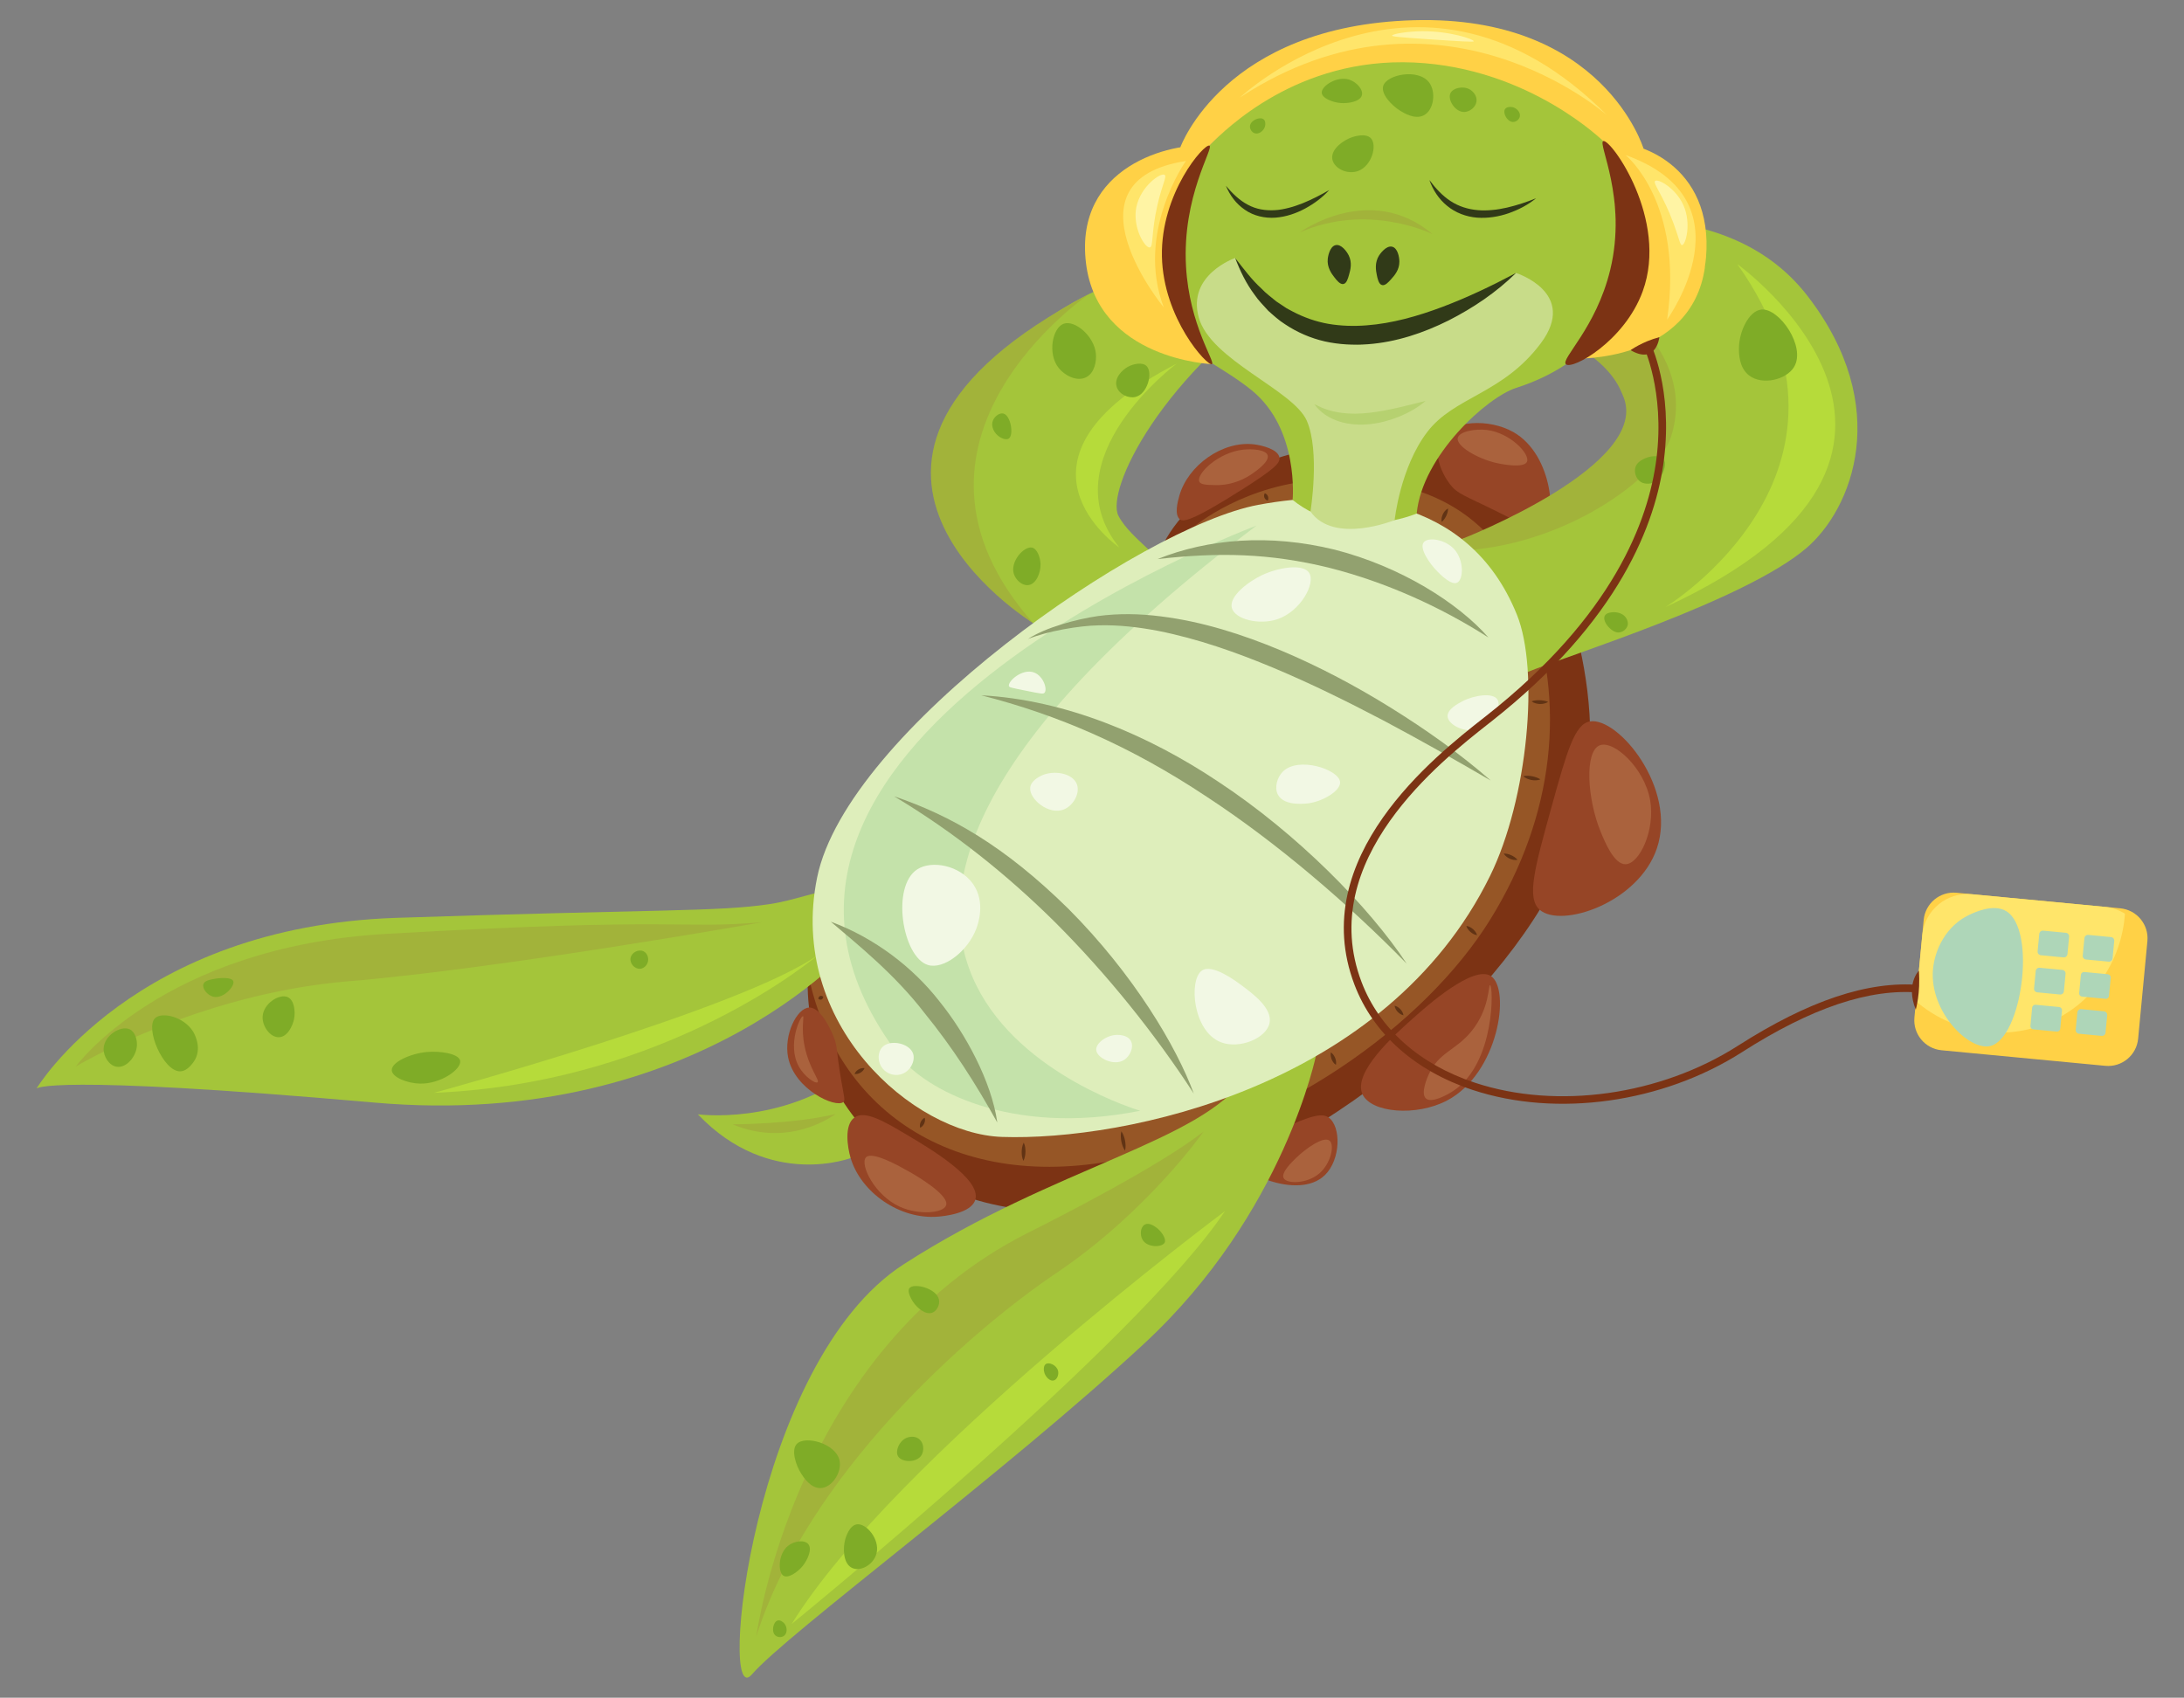 <?xml version="1.0" encoding="UTF-8"?>
<svg id="Layer_1" xmlns="http://www.w3.org/2000/svg" version="1.1" viewBox="0 0 765.67 595.28">
  <rect x="0" y="0" width="765.67" height="595.28" fill="#808080" stroke="none"/>
  <!-- Generator: Adobe Illustrator 29.8.1, SVG Export Plug-In . SVG Version: 2.1.1 Build 2)  -->
  <defs>
    <style>
      .st0 {
        fill: #613314;
      }

      .st1 {
        fill: #ffe56a;
      }

      .st2 {
        fill: #ffd146;
      }

      .st3 {
        fill: #a2b33a;
      }

      .st4 {
        fill: #b6d170;
      }

      .st5 {
        fill: #deeebb;
      }

      .st6 {
        fill: #a4c53a;
      }

      .st7 {
        fill: #7fac27;
      }

      .st8 {
        fill: #f2f8e4;
      }

      .st9 {
        fill: #b6db3a;
      }

      .st10 {
        fill: #fff4a4;
      }

      .st11 {
        fill: #aed6b8;
      }

      .st12 {
        fill: #965626;
      }

      .st13 {
        fill: #313a18;
      }

      .st14 {
        fill: #7c3314;
      }

      .st15 {
        fill: #964526;
      }

      .st16 {
        fill: #aa623d;
      }

      .st17 {
        fill: #92a16f;
      }

      .st18 {
        fill: #c4e2aa;
      }

      .st19 {
        fill: #c8dc89;
      }
    </style>
  </defs>
  <g>
    <path class="st6" d="M298.84,405.85s-28.79,11.52-54.19-15.13c0,0,28.92,3.98,54.21-14.88,0,0,19.12,15.75-.02,30.01Z"/>
    <path class="st3" d="M292.89,390.61s-15.6,12.21-36.03,3.63c0,0,21.59-.05,36.03-3.63Z"/>
  </g>
  <g>
    <path class="st14" d="M542.98,194.4c.65,1.75,25.52,52.06,8.72,100.23-16.8,48.17-81.43,108.7-151.38,126.18-69.95,17.48-114.83-27.18-117.08-72.26-2.51-50.25,17.81-64.55,54.62-94.72,36.81-30.17,65.66-50.12,65.66-50.12,0,0,2.49-34.75,55.81-46.13,53.32-11.39,74.23,11.23,83.65,36.82Z"/>
    <path class="st12" d="M418.57,184.69s17.89-15.27,45.89-16.5c28-1.23,57.73,6.8,71.24,42.3,13.51,35.5,9.33,75.52-13.27,111.97-22.6,36.45-73.62,74.19-133.07,84.7-59.45,10.51-101.11-22.07-107.37-74.06l136.93-146.48-.36-1.92Z"/>
    <path class="st15" d="M276.31,370.79c2.25,11.3,16.74,17.89,19.37,15.6.65-.57.31-1.45-.63-6.81-2.04-11.68-1.3-12.53-2.9-16.34-.55-1.32-4.25-10.17-8.52-9.95-4.29.22-8.9,9.57-7.33,17.49Z"/>
    <path class="st15" d="M341.93,420.66c-1.45,4.93-11.39,5.79-12.95,5.93-13.53,1.18-27.26-8.55-30.79-20.64-1.1-3.77-2.29-11.49,1.36-14.1,3.64-2.6,10.23,1.21,18.27,5.99,8.41,4.99,26.23,15.58,24.11,22.82Z"/>
    <path class="st15" d="M432.85,405.04c-.08,5.45,22.2,16.17,31.62,7.01,5.6-5.44,5.79-17.06,1.28-20.25-2.98-2.1-9,.64-21.05,6.11-7.88,3.58-11.82,5.41-11.85,7.13Z"/>
    <path class="st15" d="M522.76,342.29c-6.13-4.18-22.53,10.45-27.46,14.84-6.28,5.6-21.17,18.88-17.64,26.55,3,6.52,18.8,7.9,29.63,2.21,18.14-9.54,22.32-38.93,15.47-43.6Z"/>
    <path class="st15" d="M530.54,151.49c14.16,8.04,15.5,31.79,10.16,34.88-1.61.93-2.86-.57-15.64-6.9-11.8-5.84-14.08-6.21-16.79-9.76-2.95-3.87-5.95-10.92-3.24-15.8,3.73-6.71,17.11-7.19,25.5-2.42Z"/>
    <path class="st15" d="M413.43,173.92c-.53,1.92-1.81,6.52.2,8.16,1.04.85,3.42,1.28,22.04-10.58,11.06-7.05,13.23-9.12,12.87-11.11-.52-2.86-6-4.22-8.85-4.58-11.04-1.37-23.27,7.35-26.26,18.1Z"/>
    <path class="st15" d="M543.88,283.16c-5.86,21.17-8.8,31.76-4.07,35.86,7.54,6.55,34.59-2.43,41.06-21.54,7.14-21.09-13.61-46.18-23.48-44.52-5.39.91-8.1,10.67-13.51,30.2Z"/>
    <path class="st16" d="M522.39,345.43c-.67-.13-.04,8.27-6.58,16.24-5.55,6.75-11.34,7.22-14.92,15.05-.41.9-2.97,6.66-.99,8.44,1.92,1.73,7.29-1.09,9.76-2.76,14.56-9.79,13.94-36.74,12.73-36.98Z"/>
    <path class="st16" d="M511.05,153.56c-.6,2.81,6.74,7.17,13.3,8.72,2.71.64,9.95,1.91,10.98-.37,1.18-2.63-5.88-10.21-14.17-11.16-4.12-.47-9.62.57-10.1,2.82Z"/>
    <path class="st16" d="M444.42,159.64c-.65-2.01-5.46-2.3-8.45-1.99-8.88.91-16.66,8.59-15.52,11.21.49,1.12,2.53,1.16,5.59,1.24,6.42.15,11.05-2.66,12.89-3.94,1.56-1.09,6.19-4.31,5.48-6.51Z"/>
    <path class="st16" d="M560.84,261.34c-5.37,2.09-4.43,18.69.31,30.27,1.52,3.7,4.73,11.53,8.76,11.42,4.9-.14,10.42-12.01,8.6-22.42-1.99-11.38-12.79-21.17-17.66-19.27Z"/>
    <path class="st16" d="M281.5,356.31c-.87-.13-5.63,9.96-1.48,17.58,2.06,3.78,5.89,6.17,6.61,5.6.84-.66-2.93-4.85-4.52-12.49-1.37-6.57-.07-10.6-.61-10.68Z"/>
    <path class="st16" d="M303.56,405.85c-2.15,2.43,2.99,13.24,11.93,17.29,6.6,2.99,15.23,2.28,16.19-.5,1.29-3.74-11.41-10.95-13.09-11.89-3.21-1.82-12.9-7.31-15.03-4.9Z"/>
    <path class="st16" d="M466.11,399.96c-2.1-1.7-8.38,2.83-11.57,5.91-1.71,1.65-5.48,5.29-4.53,7.19,1.07,2.13,8.19,2.1,12.52-1.61,4.04-3.47,5.46-9.97,3.59-11.49Z"/>
    <path class="st0" d="M505.44,183.01c.77-.65,1.21-1.37,1.59-2.13.35-.78.64-1.57.63-2.59-.9.48-1.43,1.22-1.83,2.02-.36.81-.61,1.7-.39,2.7Z"/>
    <path class="st0" d="M444.48,175.53c.24-.65.18-1.09.03-1.52-.18-.41-.44-.79-1.08-1.08-.36.6-.31,1.11-.15,1.57.2.44.51.86,1.2,1.03Z"/>
    <path class="st0" d="M542.72,246.07c-1.02-.37-1.92-.49-2.87-.55-.47,0-.94-.01-1.43.05-.48.05-.97.14-1.49.35.89.66,1.87.87,2.87.93.5,0,1-.01,1.5-.14.49-.12.99-.29,1.43-.64Z"/>
    <path class="st0" d="M540.03,273.25c-.97-.57-1.91-.86-2.9-1.07-.99-.17-1.99-.28-3.11,0,.87.75,1.85,1.1,2.86,1.31.51.09,1.03.15,1.55.12.52-.02,1.07-.1,1.59-.35Z"/>
    <path class="st0" d="M532.02,301.48c-.67-.77-1.4-1.22-2.19-1.6-.8-.35-1.63-.63-2.65-.58.53.88,1.29,1.39,2.1,1.79.83.35,1.72.61,2.74.39Z"/>
    <path class="st0" d="M517.84,327.91c-.29-.94-.84-1.57-1.45-2.13-.64-.53-1.35-.98-2.32-1.12.28.94.84,1.57,1.45,2.13.64.52,1.35.98,2.32,1.12Z"/>
    <path class="st0" d="M492.03,356.01c-.13-.91-.57-1.55-1.07-2.13-.53-.55-1.14-1.03-2.04-1.23.13.92.56,1.56,1.07,2.13.54.54,1.14,1.02,2.04,1.23Z"/>
    <path class="st0" d="M468.35,373.39c.19-.93,0-1.7-.27-2.44-.31-.72-.72-1.41-1.5-1.94-.19.93,0,1.7.27,2.44.31.72.72,1.41,1.5,1.94Z"/>
    <path class="st0" d="M394.42,403.46c.3-1.23.2-2.38,0-3.52-.24-1.13-.57-2.24-1.3-3.27-.3,1.23-.2,2.39,0,3.52.24,1.13.57,2.24,1.3,3.27Z"/>
    <path class="st0" d="M358.79,407.05c.54-1.06.68-2.13.72-3.19,0-1.07-.1-2.14-.61-3.22-.54,1.06-.68,2.13-.72,3.19,0,1.07.1,2.14.61,3.22Z"/>
    <path class="st0" d="M324.19,391.93c-.74.37-1.12.91-1.4,1.48-.25.59-.41,1.23-.2,2.03.75-.37,1.12-.9,1.41-1.48.25-.59.41-1.23.2-2.03Z"/>
    <path class="st0" d="M303.09,374.52c-.85-.11-1.49.13-2.09.46-.57.36-1.1.8-1.42,1.6.85.11,1.49-.13,2.09-.45.57-.36,1.1-.81,1.42-1.6Z"/>
    <path class="st0" d="M288.63,349.5c-.49-.37-.82-.36-1.12-.26-.28.14-.53.36-.63.97.49.37.82.36,1.12.26.28-.14.53-.37.63-.97Z"/>
  </g>
  <g>
    <path class="st6" d="M543.97,79.87s59.43-15.17,89.61,23.77c30.18,38.94,15.79,74.89-.42,88.65-21.51,18.26-82.65,37.28-97.55,43.31,0,0-31.4-29.05-23.15-46.6,0,0,64.53-16.88,58.03-46.47-6.51-29.6-39.22-37.39-39.22-37.39,0,0-8.8-22.99,12.69-25.26Z"/>
    <path class="st3" d="M560.15,101.51s35.69,20.57,25.63,51.8c-4.48,13.91-37.12,38.57-75.39,39.84l2.08-4.15s67.62-26.27,56.41-50.49c-.91-1.97-3.4-10.52-19.7-19.2l10.98-17.81Z"/>
    <path class="st9" d="M609.06,92.59s92.02,66.18-25.18,120.28c0,0,77.09-47.03,25.18-120.28Z"/>
    <path class="st7" d="M581.8,115.98c5.65-2.65,6.35-13.95,3.11-15.89-2.44-1.47-7.98,1.88-10.24,6.31-.3.59-2.86,5.61-.31,8.51,1.76,2.01,5.2,2.12,7.44,1.07Z"/>
    <path class="st7" d="M589.98,95.83c2.87.52,6.97-.13,7.77-2.35,1-2.81-3.88-6.48-4.36-6.84-4.48-3.37-11.61-4.68-13.06-2.41-1.61,2.53,3.23,10.44,9.65,11.61Z"/>
    <path class="st7" d="M628.97,128.66c4.26-7.05-5.2-20.76-11.5-20.11-4.31.44-7.83,7.67-7.83,13.67,0,1.7,0,6.69,3.56,9.43,4.67,3.59,13.07,1.49,15.77-2.98Z"/>
    <path class="st7" d="M583.65,162.11c-.64-3.74-7.93-2.08-9.83.74-1.44,2.12-.32,5.65,2.16,6.49.33.11,3.13,1.06,5.53-1.42,1.66-1.72,2.4-4.33,2.15-5.81Z"/>
    <path class="st7" d="M563.24,215.24c-2.42,1.51,1.01,5.99,3.58,6.48,1.94.37,4.06-1.4,3.87-3.32-.02-.25-.23-2.43-2.71-3.36-1.72-.64-3.78-.4-4.74.2Z"/>
  </g>
  <g>
    <path class="st6" d="M448.96,81.57s-35.63,5.94-66.99,21.45c-31.36,15.51-56.7,46.12-52.1,73.13,4.59,27.01,39.4,46.96,39.4,46.96,0,0,34.29.95,39.02-20.56,1.45-6.58-11.58-12.91-16.17-21.66-4.59-8.75,14.56-49.79,63.37-81.6s-6.54-17.73-6.54-17.73Z"/>
    <path class="st3" d="M381.96,103.02s-76.21,51.51-19.75,115.47c0,0-92.57-56.59,19.75-115.47Z"/>
    <path class="st9" d="M412.52,127.5s-45.05,33.5-20.11,64.47c0,0-45.15-30.75,20.11-64.47Z"/>
    <path class="st7" d="M348.67,151.42c1.2,1.91,3.82,3.13,4.98,2.36,1.86-1.25.7-8.15-1.89-8.78-1.26-.31-2.94.84-3.6,2.32-.86,1.91.29,3.73.51,4.1Z"/>
    <path class="st7" d="M355.43,201.22c.66,2.11,2.86,4.16,5.01,3.95,2.84-.28,4.45-4.38,4.35-7.39-.07-2.2-1.11-5.41-3.02-5.78-2.78-.54-7.69,4.88-6.34,9.22Z"/>
    <path class="st7" d="M371.17,129.05c2.04,2.54,6.28,4.89,9.58,3.24,3.06-1.54,3.67-5.71,3.46-8.16-.54-6.29-7.42-12.03-11.31-10.61-3.94,1.44-5.74,10.54-1.73,15.53Z"/>
    <path class="st7" d="M391.48,135.61c.82,2.64,4.07,4.11,6.47,3.6,4.38-.94,6.29-8.55,4.03-10.85-1.45-1.47-4.64-.79-6.52.23-2.09,1.14-4.92,3.98-3.97,7.02Z"/>
    <path class="st7" d="M389.8,102.48c-2.02,3.91,2.42,10.94,5.01,10.61,2.73-.35,5.24-9.16,2.15-12.07-.84-.79-2.31-1.34-3.75-1.1-1.7.28-2.89,1.58-3.4,2.57Z"/>
  </g>
  <g>
    <path class="st6" d="M301.77,328.88s-55.55,67.86-170.63,57.72c-115.08-10.14-118.36-4.9-118.36-4.9,0,0,34.1-56.81,126.18-59.87,92.08-3.05,112.44-2.1,130.7-4.79,18.26-2.69,31.48-13.99,32.11,11.84Z"/>
    <path class="st3" d="M267.08,323.39s-91.97,16.3-144.92,20.68c-52.95,4.38-95.59,29.89-95.59,29.89,0,0,30.53-42.04,109-46.52,105.09-6,101.54-1.57,131.51-4.06Z"/>
    <path class="st9" d="M286.98,334.69s-52.27,45.12-134.84,48.5c0,0,108.31-29.45,134.84-48.5Z"/>
    <path class="st7" d="M54.33,357.04c-3.5,3.53,2.89,18.58,8.76,18.61,3.03.01,5.22-3.99,5.33-4.18,2.45-4.59-.53-9.46-.79-9.86-3.27-5.15-10.96-6.92-13.29-4.57Z"/>
    <path class="st7" d="M36.33,367.68c-.09,2.77,1.88,5.89,4.5,6.35,3.5.62,7.07-3.68,7.18-7.62.05-1.81-.59-4.59-2.55-5.5-3.13-1.45-8.98,2.17-9.13,6.77Z"/>
    <path class="st7" d="M71.31,345.05c-.53,1.52,1.37,3.93,3.48,4.44,3.56.85,7.63-3.75,6.99-5.46-.55-1.47-4.72-1.17-6.66-.8-1.57.29-3.39.63-3.81,1.83Z"/>
    <path class="st7" d="M92.08,356.36c-.23,3.5,2.67,7.46,5.75,7.33,2.95-.12,4.77-3.94,5.26-6.37.53-2.64.08-6.64-2.2-7.68-2.89-1.32-8.5,2.15-8.81,6.72Z"/>
    <path class="st7" d="M137.35,375.3c.15,2.49,5.53,4.56,9.9,4.66,7.3.16,14.66-5.12,14.07-8.03-.51-2.54-7.13-3.47-11.66-3.06-5.72.52-12.48,3.57-12.31,6.42Z"/>
    <path class="st7" d="M221.06,335.88c-.36,1.91,1.41,3.89,3.27,3.82,1.25-.05,2.3-1.02,2.71-2.13.54-1.46-.03-3.28-1.37-3.98-1.73-.9-4.23.33-4.6,2.29Z"/>
  </g>
  <g>
    <path class="st6" d="M461.5,369.49s-11.03,55.81-60.23,101.49c-49.2,45.68-125.53,101.98-137.66,116.13-12.13,14.15-.05-109.51,53.21-143.81,53.27-34.3,104.16-42.89,119.82-65.74,0,0,20.17-23.91,24.86-8.07Z"/>
    <path class="st3" d="M265.15,573.74s13.39-100.44,95.38-141.54c9.34-4.68,45.9-23.24,61.43-35.44,0,0-19.6,28.02-51.49,49.52-31.89,21.49-87.4,71.14-105.32,127.46Z"/>
    <path class="st9" d="M277.54,569.43s120.83-98.26,151.9-144.75c0,0-115.53,86.04-151.9,144.75Z"/>
    <path class="st7" d="M283.38,541.44c-1.34-1.64-4.97-1.12-7.09.57-3.46,2.75-3.65,9.17-1.66,10.48,1.66,1.1,5.04-1.24,6.8-3.43,1.55-1.94,3.45-5.78,1.95-7.61Z"/>
    <path class="st7" d="M274.96,569.23c-.52-.62-1.51-1.28-2.36-1.01-1.53.48-2.27,3.88-.79,5.21.8.72,2.21.81,3.1.11,1.23-.97,1.06-3.12.06-4.31Z"/>
    <path class="st7" d="M307.33,544.53c1.11-4.91-3.66-10.5-6.94-10.04-2.69.38-3.92,4.76-4.06,5.25-.86,3.06-.75,8.13,2.03,9.84,3,1.84,8.02-.86,8.97-5.06Z"/>
    <path class="st7" d="M294.34,512.16c-1.26-6.08-12.14-8.96-15.03-5.83-2,2.17-.32,7.39,1.56,10.35.78,1.24,3.26,5.15,6.73,5.1,4.07-.06,7.58-5.53,6.74-9.62Z"/>
    <path class="st7" d="M322.47,504.8c-1.46-1.41-3.58-1.11-4.77-.58-2.52,1.12-3.91,4.59-2.87,6.39,1.29,2.22,6.59,2.41,8.26-.42.86-1.46.87-3.94-.62-5.39Z"/>
    <path class="st7" d="M329.19,455.74c-.78-4.03-8.88-6.01-10.36-4.06-1.01,1.33,1.08,4.52,1.3,4.84,1.36,2.04,4.43,4.78,6.86,3.7,1.53-.68,2.53-2.76,2.2-4.48Z"/>
    <path class="st7" d="M406.26,431.17c-.32-.3-3.09-2.91-5-1.74-1.48.9-1.66,3.59-.73,5.23,1.64,2.88,6.87,2.77,7.77,1.06.65-1.24-.91-3.46-2.03-4.54Z"/>
    <path class="st7" d="M370.91,480.59c-.53-1.96-3.16-3.09-4.29-2.28-.83.59-.78,2.17-.44,3.17.47,1.38,1.92,2.94,3.27,2.56,1.21-.34,1.83-2.11,1.47-3.46Z"/>
  </g>
  <path class="st5" d="M531.78,215.48c7.97,19.7,3.87,64.64-9.39,91.65-36.29,73.9-127.87,93-171.14,91.52-31.04-1.07-75.22-39.59-64.79-90.92,10.43-51.33,113.63-123.03,154.64-130.71,30.73-5.75,73.64-3.66,90.68,38.47Z"/>
  <path class="st18" d="M440.54,184.28s-208.46,77.92-125,186.28c8.36,10.85,38.04,28.15,84.2,18.91,0,0-166.73-48.66,40.8-205.19Z"/>
  <path class="st6" d="M453.17,175.28s2.38-24.77-14.3-38.39c-11.53-9.42-25.72-14.06-31.97-26.41-4.49-8.88-3.26-17.74-2.69-22.27,3.99-31.52,45.55-70.08,92.53-68.41,32.45,1.15,63.71,21.35,72.58,44,4.97,12.69,3.77,24.84,3.77,24.84-1.41,13.3-9.82,37.21-41.63,47.4-10.09,3.23-32.85,23.69-34.79,44.02,0,0-24.59,10.52-43.5-4.77Z"/>
  <path class="st13" d="M538.51,69.53c-2.83,2.31-6.12,4.02-9.61,5.24-3.49,1.21-7.26,1.82-11.06,1.55-3.79-.3-7.57-1.71-10.5-4.14-2.96-2.39-5.02-5.64-6.23-9.06,2.18,2.9,4.57,5.54,7.45,7.39,2.85,1.88,6.13,2.88,9.51,3.17,1.69.16,3.41.11,5.12-.05,1.72-.14,3.43-.47,5.15-.84,3.42-.8,6.8-1.91,10.17-3.27Z"/>
  <path class="st13" d="M466.03,66.6c-2.38,2.64-5.29,4.79-8.46,6.51-3.17,1.71-6.69,2.92-10.42,3.21-3.7.26-7.64-.6-10.71-2.76-1.54-1.05-2.9-2.32-3.99-3.77-1.12-1.43-1.98-3.02-2.67-4.64,2.3,2.69,4.78,5.13,7.72,6.65,2.91,1.59,6.2,2.09,9.47,1.89,1.64-.08,3.28-.41,4.91-.83,1.63-.4,3.23-.99,4.82-1.6,3.17-1.29,6.27-2.87,9.33-4.65Z"/>
  <g>
    <path class="st13" d="M483.5,89.53c-1.67,2.6-1.11,5.43-.83,6.83.26,1.29.66,3.31,1.86,3.6,1.08.27,2.22-1,3.17-2.06,1.13-1.25,2.91-3.24,2.89-6.15,0-1.63-.59-4.75-2.51-5.24-2.21-.57-4.44,2.81-4.57,3.02Z"/>
    <path class="st13" d="M465.49,90.68c-.35,3.07,1.4,5.36,2.27,6.49.8,1.04,2.05,2.68,3.25,2.41,1.09-.23,1.55-1.88,1.94-3.25.46-1.62,1.18-4.19-.12-6.79-.73-1.46-2.63-4-4.57-3.59-2.24.47-2.74,4.48-2.77,4.73Z"/>
  </g>
  <path class="st19" d="M531.49,95.71s21.98,6.94,8.63,24.73c-13.35,17.79-30.25,18.58-39.75,31.03-9.5,12.45-11.43,30.89-11.43,30.89,0,0-21.29,8.68-29.51-3,0,0,3.42-20.98-1.28-31.81-4.7-10.83-33.73-21.22-37.89-36.23-4.16-15.01,12.78-20.87,12.78-20.87,0,0,12.71,28.16,43.71,30.37,0,0,34.12-7.12,54.75-25.12Z"/>
  <path class="st13" d="M433.03,90.46c1.7,4.48,3.82,8.92,6.78,12.86,1.37,2.06,3.16,3.79,4.83,5.66,1.86,1.66,3.73,3.37,5.88,4.72,4.2,2.81,8.98,4.89,13.96,6.02,4.98,1.1,10.1,1.35,15.1.98,10.04-.75,19.55-3.99,28.26-8.33,8.68-4.42,16.78-9.88,23.65-16.66-8.48,4.51-17.01,8.58-25.75,11.88-8.71,3.28-17.67,5.82-26.66,6.49-4.49.35-8.97.22-13.35-.52-4.37-.77-8.57-2.24-12.53-4.32-.96-.57-2.03-.98-2.92-1.67-.93-.63-1.87-1.27-2.83-1.88-1.74-1.45-3.62-2.8-5.2-4.5-3.46-3.12-6.24-6.94-9.23-10.73Z"/>
  <path class="st3" d="M502.22,82.09s-22.58-11.24-46.68-.53c0,0,24.63-18.03,46.68.53Z"/>
  <path class="st6" d="M565.92,110.04s37.74-60.63-50.82-87.6c0,0,47.61,14.13,50.82,87.6Z"/>
  <path class="st3" d="M424.71,127.07s-37.81-11.03-14.73-56.56c0,0-14.6,30.57,14.73,56.56Z"/>
  <path class="st4" d="M499.77,140.58c-3.43.84-6.71,1.72-10.01,2.45-3.28.74-6.55,1.37-9.8,1.72-3.25.36-6.5.43-9.7.01-1.6-.23-3.2-.54-4.77-1.05-1.58-.5-3.11-1.21-4.71-1.99,1.02,1.45,2.36,2.68,3.85,3.74,1.52.99,3.19,1.8,4.95,2.35,3.52,1.09,7.25,1.3,10.83.89,3.59-.39,7.06-1.36,10.33-2.7,3.25-1.38,6.37-3.09,9.05-5.42Z"/>
  <path class="st7" d="M477.44,33.44c.59-2.03-1.88-4.73-4.48-5.53-4.23-1.3-9.62,2.17-9.58,4.55.04,1.99,3.87,3.46,6.68,3.67,2.47.19,6.72-.41,7.38-2.69Z"/>
  <path class="st7" d="M443.48,44.34c.22-.77.2-1.97-.5-2.52-1.26-.99-4.49.32-4.75,2.29-.14,1.06.58,2.28,1.66,2.62,1.49.47,3.17-.89,3.59-2.39Z"/>
  <path class="st7" d="M476.27,59.9c4.68-1.85,6.6-8.95,4.36-11.4-1.83-2.01-6.14-.55-6.62-.39-3.01,1.02-7.13,3.97-6.97,7.24.17,3.52,5.24,6.13,9.24,4.55Z"/>
  <path class="st7" d="M501,28.88c-3.77-4.93-14.82-2.81-16.07,1.26-.86,2.82,2.92,6.8,5.89,8.65,1.24.78,5.17,3.23,8.28,1.67,3.64-1.82,4.43-8.27,1.9-11.59Z"/>
  <path class="st7" d="M517.61,35.69c.34-2-1.11-3.58-2.22-4.26-2.35-1.45-6-.63-6.89,1.25-1.11,2.32,1.74,6.8,5.01,6.58,1.69-.12,3.75-1.51,4.1-3.56Z"/>
  <path class="st7" d="M530.07,37.53c-.79-.13-1.98,0-2.45.76-.85,1.36.79,4.43,2.78,4.48,1.07.03,2.2-.82,2.43-1.93.31-1.53-1.22-3.06-2.75-3.32Z"/>
  <path class="st17" d="M521.83,223.55c-10.59-12.11-30.73-24.9-53.99-30.84-22.85-5.57-44.17-3.83-62.03,3.32,21.19-2.39,39.15-2.15,60.42,3.11,19.58,4.99,38.71,13.58,55.6,24.4Z"/>
  <path class="st17" d="M522.66,273.71c-10.89-9.52-22.75-17.88-35.04-25.53-12.3-7.65-25.16-14.47-38.59-20.12-13.42-5.6-27.48-10.13-42.1-11.94-7.29-.94-14.73-1.08-22.05-.1-7.28,1.05-18.45,4-24.48,8.04,6.71-2.72,17.72-4.67,24.75-4.79,7.03-.19,14.05.63,20.96,1.96,13.82,2.75,27.24,7.48,40.35,12.95,13.11,5.49,25.91,11.82,38.58,18.47,12.64,6.72,25.13,13.77,37.61,21.05Z"/>
  <path class="st17" d="M493.15,337.89c-13.1-19.85-38.34-45.58-66.28-63.95-24.4-16.27-53.43-28.56-82.86-30.14,26.65,6.79,52.16,17.67,79.21,35.68,24.56,16.09,49.68,37.66,69.93,58.41Z"/>
  <path class="st17" d="M418.52,383.45c-6.02-16.38-21.08-41.86-44.02-64.85-22.45-22.07-41.29-32.68-61.05-39.39,21.03,12.59,39.52,27.43,56.37,44.09,18.43,18.41,35.12,39.25,48.7,60.15Z"/>
  <path class="st17" d="M349.63,393.57c-2.01-14.33-11.16-31.22-20.34-42.53-9.11-11.72-22.63-22.19-38.03-27.86,9.19,7.83,22.42,18.41,32.88,32.05,9.83,12.08,17.82,24.55,25.49,38.35Z"/>
  <path class="st8" d="M431.86,213.16c1.07,4.01,9.62,6.12,16.03,3.94,8.06-2.75,13.44-12.54,11.07-16.24-2.18-3.41-11.03-1.79-16.51.8-4.65,2.2-11.68,7.38-10.58,11.5Z"/>
  <path class="st8" d="M325.28,338.35c5.56,1.73,14.02-4.84,16.97-12.66.5-1.33,3.47-9.22-1.13-15.75-4.61-6.53-14.49-8.43-19.58-5.09-9.21,6.04-5.13,30.74,3.74,33.5Z"/>
  <path class="st8" d="M421.36,340.33c-4.67,3.21-3.24,21.41,6.77,25.16,6.45,2.42,15.82-1.41,16.95-6.76,1.07-5.09-5.62-10.1-9.42-12.95-2.44-1.83-10.64-7.97-14.3-5.46Z"/>
  <path class="st8" d="M447.99,278.59c2.26,4.43,10.58,3.11,11.21,3.01,5.05-.86,10.99-4.5,10.6-7.5-.57-4.36-14.66-8.97-20.07-3.53-1.96,1.98-3.02,5.53-1.74,8.03Z"/>
  <path class="st8" d="M503.96,200.43c1.14,1.15,4.87,4.9,6.91,3.87,2.22-1.11,2.45-7.89-1.07-11.74-3.17-3.49-9.2-4.35-10.69-2.39-1.63,2.13,2.13,7.52,4.85,10.26Z"/>
  <path class="st8" d="M361.17,276.17c-.42,3.97,6.48,9.78,11.8,7.65,3.3-1.32,5.67-5.55,4.62-8.68-1.38-4.14-8.36-5.26-12.67-3.09-.68.34-3.5,1.75-3.75,4.12Z"/>
  <path class="st8" d="M384.32,368.21c.28,2.8,6.17,5.69,9.73,3.48,2.13-1.33,3.61-4.6,2.37-6.77-1.2-2.1-4.33-2.06-4.84-2.05-3.61.05-7.5,2.93-7.26,5.34Z"/>
  <path class="st8" d="M366.18,242.92c1.13-1.28-.41-5.85-3.58-7.09-4.12-1.62-9.33,3.06-8.89,4.72.13.48.7.58,5.75,1.6,5.53,1.11,6.27,1.28,6.71.77Z"/>
  <path class="st8" d="M308.85,373.81c1.35,2.41,4.24,3.63,6.89,2.92,3.42-.91,5.17-4.7,4.41-7.19-1.15-3.76-8.23-5.29-10.93-2.26-1.44,1.62-1.55,4.42-.37,6.53Z"/>
  <path class="st8" d="M512.6,245.94c-1.32.69-5.25,2.74-5.1,5.24.17,2.89,5.73,5.78,10.28,4.66,5.28-1.29,8.8-7.86,7.23-10.5-1.55-2.62-8.22-1.59-12.41.59Z"/>
  <path class="st2" d="M562.5,49.86s14.27,49.24-10.72,75.89c0,0,41.32,1.6,45.97-32.28,4.65-33.88-21.71-44.6-35.25-43.61Z"/>
  <path class="st2" d="M424,51.06s-23.67,49.56.87,76.62c0,0-40.05-1.53-44.15-35.48-4.09-33.95,29.75-42.34,43.27-41.13Z"/>
  <path class="st2" d="M576.21,52.16s-14.06-46.94-80.57-45.07c-66.51,1.87-81.83,44.55-81.83,44.55,0,0,4.4,5.29,10.18-.58,5.79-5.87,31.03-30.98,71.7-29.14,40.67,1.84,66.8,27.95,66.8,27.95,0,0,8.18,9.2,13.71,2.29Z"/>
  <path class="st1" d="M584.47,112.05s30.25-41.69-14.59-57.69c0,0,20.51,16.47,14.59,57.69Z"/>
  <path class="st1" d="M415.76,56.46s-17.79,24.96-7.76,51.34c0,0-36.71-44.52,7.76-51.34Z"/>
  <path class="st1" d="M563.46,40.46s-58.69-52.13-128.76-6.28c0,0,63.34-59.43,128.76,6.28Z"/>
  <path class="st10" d="M586.76,78.44c1.95,5.26,2.22,7.55,2.94,7.5,1.28-.08,3.34-7.59.48-13.98-2.65-5.94-8.87-9.41-9.91-8.51-.93.81,2.69,4.73,6.49,14.99Z"/>
  <path class="st10" d="M488.06,12.49c-.02-.59,5.31-1.51,10.62-1.54,9.64-.06,18.11,2.8,17.99,3.54-.05.31-5.22-.02-15.56-.71-11.65-.77-13.04-1-13.05-1.3Z"/>
  <path class="st10" d="M398.4,72.53c-1.48,7.17,2.99,14.52,4.7,14.23,1.33-.23.41-4.99,2.68-14.88,1.68-7.3,3.39-9.99,2.52-10.57-1.39-.92-8.41,4.05-9.89,11.22Z"/>
  <path class="st14" d="M564.51,94.64c-4.97,20.51-17.55,31.28-15.51,33.1,2.23,1.99,20.51-8.06,26.9-25.59,9.17-25.16-11.17-53.51-13.81-52.68-2.13.67,8.49,20.15,2.42,45.17Z"/>
  <path class="st14" d="M407.35,89.92c.45,21.81,15.92,38.54,17.52,37.76,1.36-.66-7.89-13.55-9.07-34.18-1.42-24.79,9.89-41.68,8.2-42.44-1.78-.8-17.11,16.63-16.65,38.86Z"/>
  <path class="st14" d="M672.91,348.04l.23-2.65c-18.11-1.57-38.99,5.4-63.85,21.29-27.21,17.4-63.41,22.49-92.22,12.96-19.42-6.42-33.54-18.97-39.74-35.32-16.26-42.81,27.86-77.48,44.47-90.53l1.03-.81c45.03-35.46,57.79-69.65,60.56-92.09,3.02-24.44-4.61-40.22-4.93-40.88l-2.38,1.17c.08.16,7.63,15.86,4.65,39.56-2.75,21.9-15.31,55.32-59.55,90.16l-1.02.8c-17.03,13.38-62.26,48.92-45.31,93.56,6.5,17.11,21.2,30.22,41.39,36.9,29.54,9.77,66.62,4.57,94.48-13.24,24.35-15.57,44.69-22.4,62.19-20.88Z"/>
  <path class="st2" d="M749.59,364.21l3.25-34.21c.55-5.8-3.71-10.96-9.51-11.51l-57.41-5.46c-5.8-.55-10.95,3.7-11.51,9.51l-3.25,34.21c-.55,5.8,3.7,10.96,9.51,11.51l57.41,5.46c5.8.55,10.96-3.7,11.51-9.51Z"/>
  <path class="st1" d="M673.91,327.9c.83-8.76,8.61-15.19,17.37-14.35l46.7,4.44c2.58.24,4.94,1.1,6.99,2.4-1.19,16.71-11.34,31.95-27.53,38.5-15.84,6.41-33.3,2.83-45.73-7.79l2.21-23.2Z"/>
  <path class="st11" d="M677.65,340.01c-1.19,14.68,12.55,28.48,20.05,26.78,11.1-2.52,16.44-40.87,5.59-47.34-4.48-2.67-11.11.48-12.99,1.37-7.96,3.78-12.07,12.12-12.64,19.19Z"/>
  <g>
    <path class="st11" d="M716.78,325.74h6.14c.7,0,1.26.56,1.26,1.26v7.99c0,.7-.56,1.26-1.26,1.26h-6.14c-.69,0-1.26-.56-1.26-1.26v-7.99c0-.7.56-1.26,1.26-1.26Z" transform="translate(1117.5 -354.29) rotate(95.43)"/>
    <path class="st11" d="M715.54,338.75h6.14c.69,0,1.26.56,1.26,1.26v7.99c0,.7-.56,1.26-1.26,1.26h-6.14c-.7,0-1.26-.56-1.26-1.26v-7.99c0-.7.56-1.26,1.26-1.26Z" transform="translate(1129.09 -338.81) rotate(95.43)"/>
    <path class="st11" d="M714.15,351.77h6.44c.61,0,1.11.5,1.11,1.11v8.29c0,.61-.5,1.11-1.11,1.11h-6.44c-.61,0-1.11-.5-1.11-1.11v-8.29c0-.61.5-1.11,1.11-1.11Z" transform="translate(294.05 1037.38) rotate(-84.57)"/>
    <path class="st11" d="M732.6,327.24h6.14c.7,0,1.26.56,1.26,1.26v7.99c0,.69-.56,1.26-1.26,1.26h-6.14c-.69,0-1.26-.56-1.26-1.26v-7.99c0-.7.56-1.26,1.26-1.26Z" transform="translate(1136.31 -368.4) rotate(95.43)"/>
    <path class="st11" d="M731.21,340.26h6.44c.61,0,1.11.5,1.11,1.11v8.29c0,.61-.5,1.11-1.11,1.11h-6.44c-.61,0-1.11-.5-1.11-1.11v-8.29c0-.61.5-1.11,1.11-1.11Z" transform="translate(320.86 1043.89) rotate(-84.56)"/>
    <path class="st11" d="M730.12,353.27h6.14c.7,0,1.26.56,1.26,1.26v7.99c0,.69-.56,1.26-1.26,1.26h-6.14c-.7,0-1.26-.56-1.26-1.26v-7.99c0-.69.56-1.26,1.26-1.26Z" transform="translate(1159.52 -337.44) rotate(95.43)"/>
  </g>
  <path class="st14" d="M581.74,118.23s-1.03,9.83-10.09,4.55c0,0,4.11-3,10.09-4.55Z"/>
  <path class="st14" d="M672.72,340.37s-4.68,4.66-1.08,13.66c0,0,1.7-5.89,1.08-13.66Z"/>
</svg>